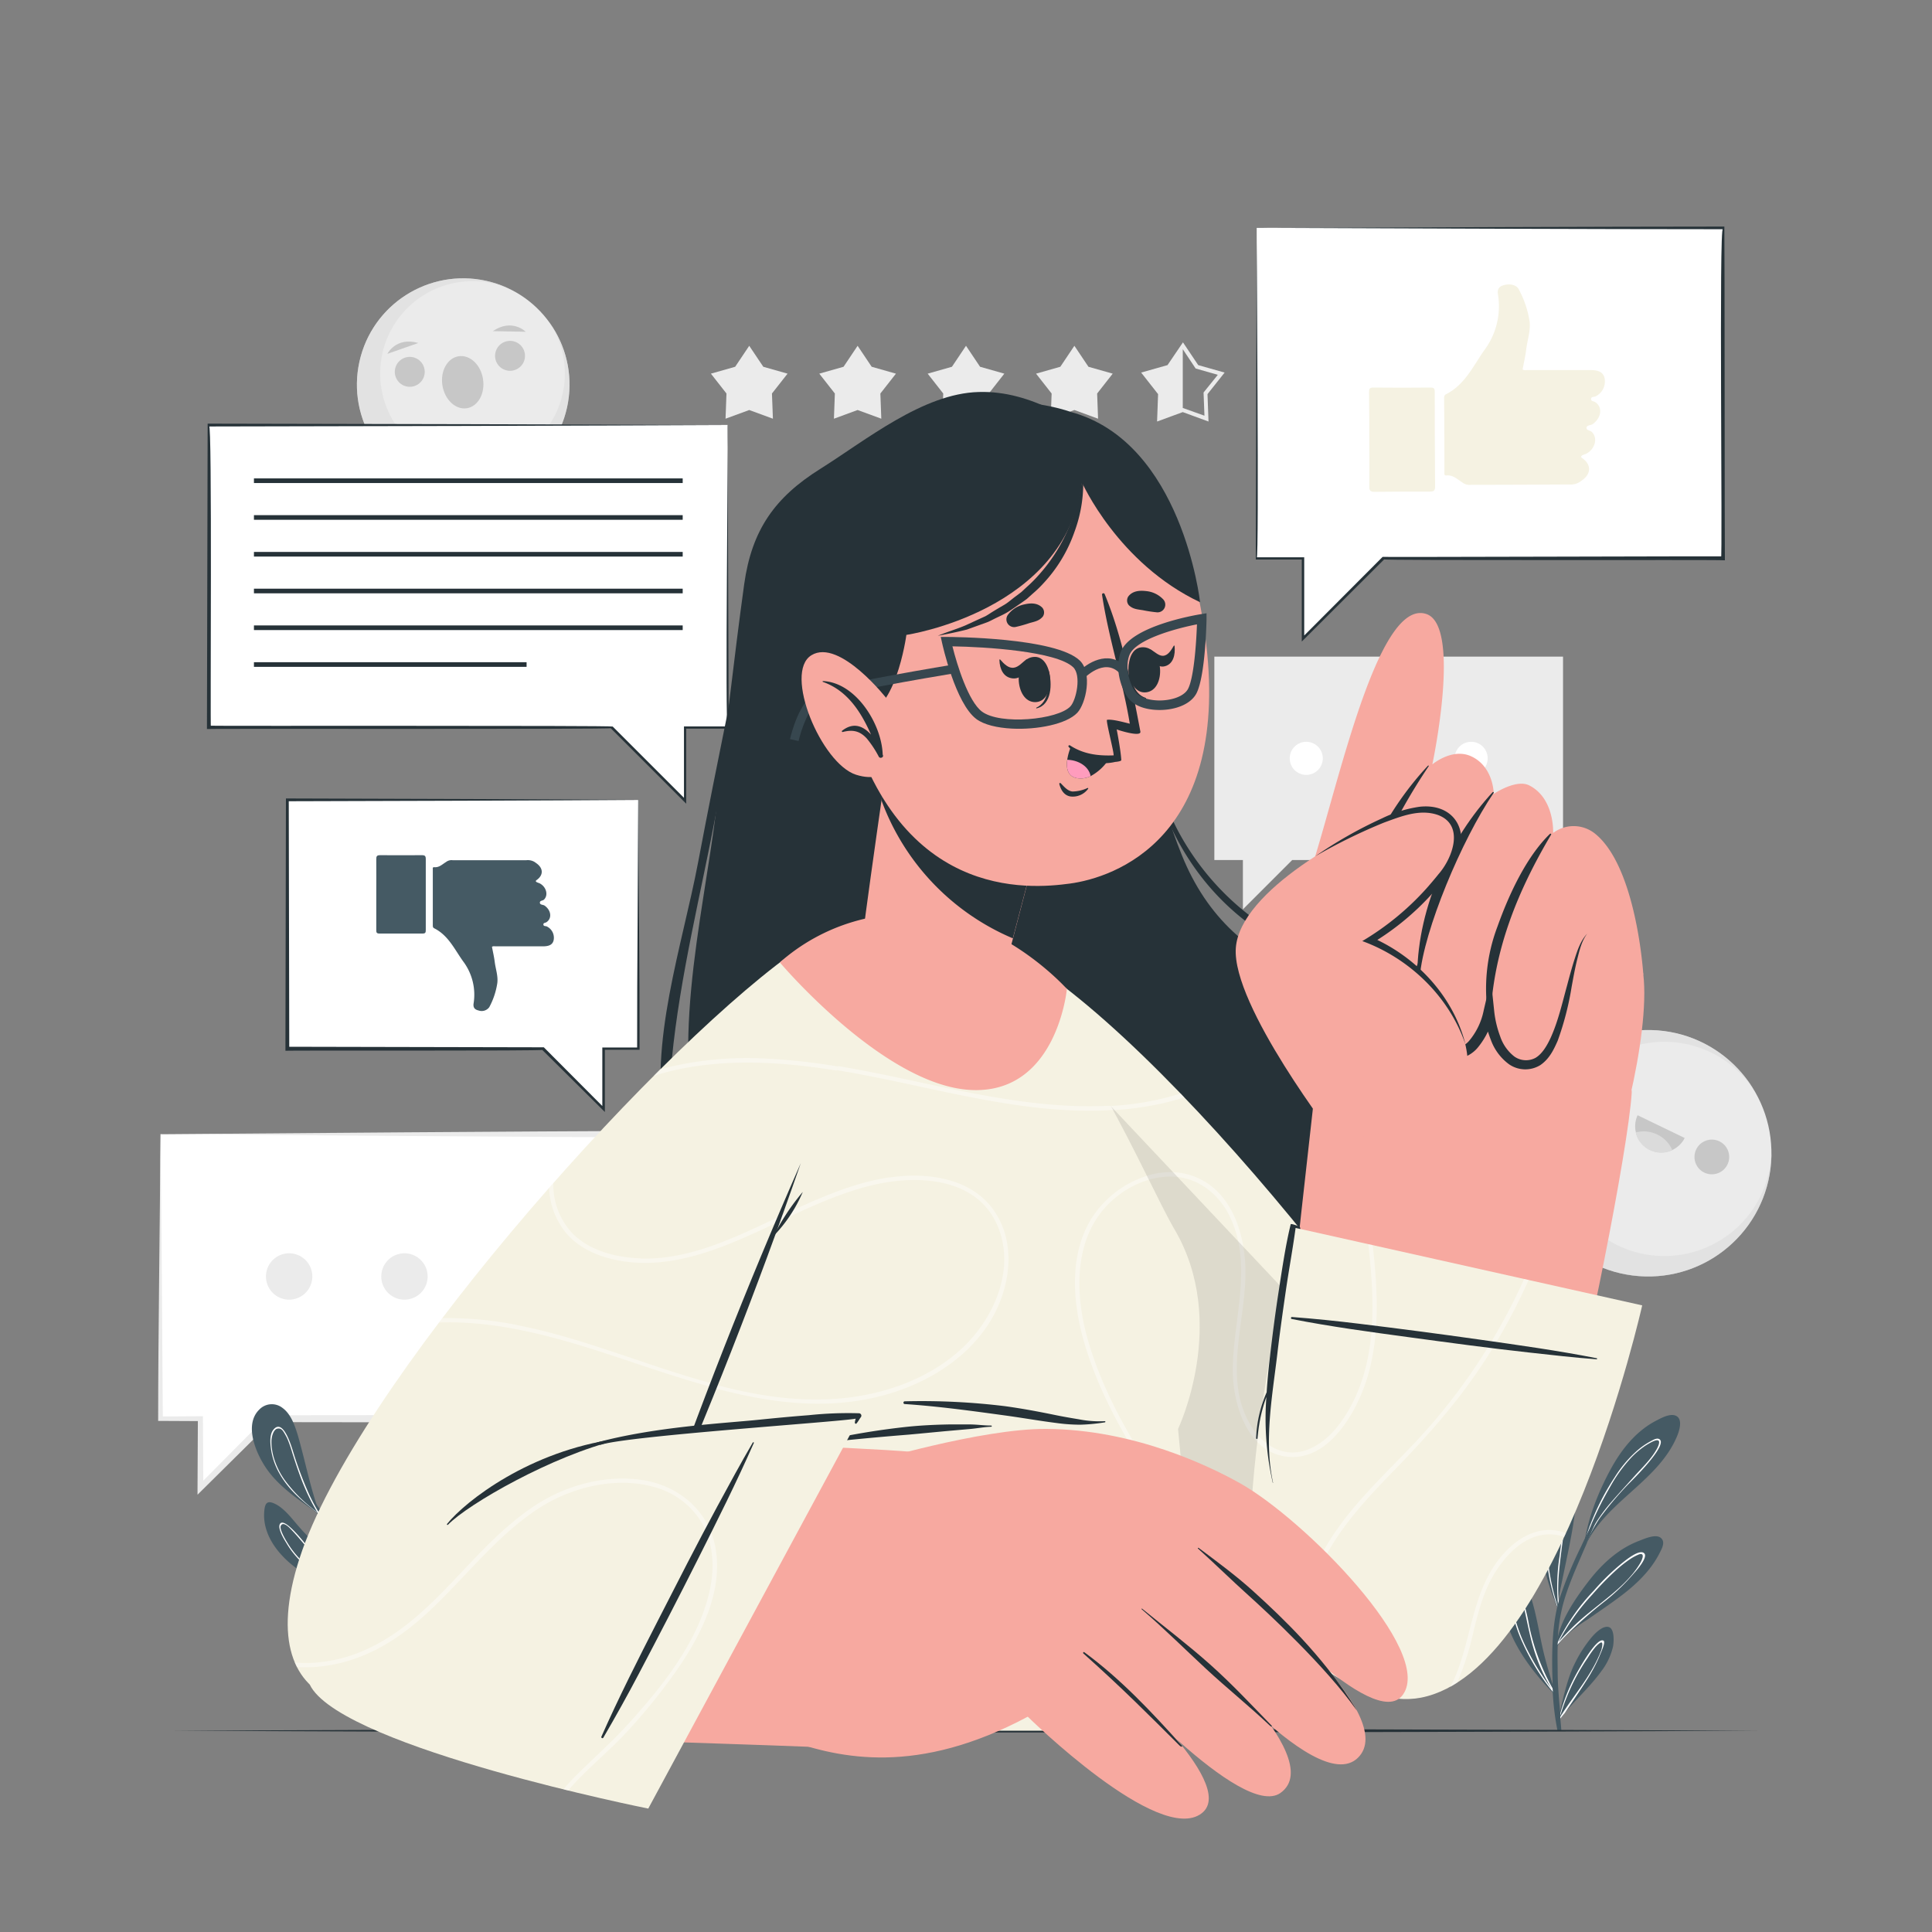 <svg xmlns="http://www.w3.org/2000/svg" viewBox="0 0 500 500"><rect x="0" y="0" width="500" height="500" fill="#808080" stroke="none"/><g id="freepik--background-complete--inject-142"><polygon points="314.27 169.93 314.27 222.57 321.66 222.57 321.66 235.34 334.43 222.57 404.51 222.57 404.51 169.93 314.27 169.93" style="fill:#ebebeb"></polygon><path d="M376.45,196.25a4.28,4.28,0,1,0,4.28-4.27A4.28,4.28,0,0,0,376.45,196.25Z" style="fill:#fff"></path><path d="M355.11,196.25a4.28,4.28,0,1,0,4.28-4.27A4.28,4.28,0,0,0,355.11,196.25Z" style="fill:#fff"></path><path d="M333.78,196.25a4.28,4.28,0,1,0,4.27-4.27A4.28,4.28,0,0,0,333.78,196.25Z" style="fill:#fff"></path><circle cx="426.57" cy="298.47" r="31.89" transform="translate(96.8 701.33) rotate(-85.68)" style="fill:#ebebeb"></circle><path d="M412.68,327.18a31.89,31.89,0,1,1,41.67-44.36,27.72,27.72,0,1,0,4.1,15.08,31.54,31.54,0,0,1-3.18,14.45A31.88,31.88,0,0,1,412.68,327.18Z" style="fill:#dbdbdb;opacity:0.5"></path><path d="M419.64,288.11a4.49,4.49,0,1,1-2.08-6A4.47,4.47,0,0,1,419.64,288.11Z" style="fill:#c7c7c7"></path><path d="M447.06,301.38a4.49,4.49,0,1,1-2.08-6A4.48,4.48,0,0,1,447.06,301.38Z" style="fill:#c7c7c7"></path><path d="M436,294.51a6.77,6.77,0,0,1-12.19-5.89Z" style="fill:#c7c7c7"></path><path d="M432.8,297.68a6.78,6.78,0,0,1-9.49-4.6,8,8,0,0,1,5.6.54A7.91,7.91,0,0,1,432.8,297.68Z" style="fill:#dbdbdb"></path><polygon points="41.54 293.53 41.54 367.17 51.88 367.17 51.88 385.04 69.74 367.17 167.77 367.17 167.77 293.53 41.54 293.53" style="fill:#fff"></polygon><path d="M41.54,293.53c.26,21.7.45,52.3.6,73.64l-.6-.59,10.34-.06h.64v.65L52.62,385l-1.27-.53,17.79-17.94.24-.25c29-.05,69.79-.15,98.39-.13l-1,1,.13-73.64.85.85c-31.46-.12-94.77-.58-126.23-.85Zm0,0c31.9-.27,95.18-.74,127.09-.86v.86l.12,73.64v1c-28.73.09-69.87-.12-99-.12l.6-.25L52.4,385.56l-1.28,1.27V385l.09-17.87.66.65-10.34-.05h-.6c0-21.68.48-52.3.6-74.24Z" style="fill:#ebebeb"></path><path d="M128.52,330.35a6,6,0,1,0,6-6A6,6,0,0,0,128.52,330.35Z" style="fill:#ebebeb"></path><path d="M98.67,330.35a6,6,0,1,0,6-6A6,6,0,0,0,98.67,330.35Z" style="fill:#ebebeb"></path><path d="M68.83,330.35a6,6,0,1,0,6-6A6,6,0,0,0,68.83,330.35Z" style="fill:#ebebeb"></path><circle cx="119.88" cy="99.54" r="27.51" transform="translate(-3.18 195.12) rotate(-77.54)" style="fill:#ebebeb"></circle><path d="M124.21,126.71a27.51,27.51,0,1,1,7.62-51.95,23.9,23.9,0,1,0,10.34,8.65,27.51,27.51,0,0,1-18,43.3Z" style="fill:#dbdbdb;opacity:0.5"></path><path d="M109.87,95.63a3.87,3.87,0,1,1-4.43-3.22A3.87,3.87,0,0,1,109.87,95.63Z" style="fill:#c7c7c7"></path><path d="M135.82,91.49a3.87,3.87,0,1,1-4.43-3.22A3.86,3.86,0,0,1,135.82,91.49Z" style="fill:#c7c7c7"></path><path d="M125,98.09c.59,3.72-1.28,7.1-4.17,7.56s-5.73-2.17-6.33-5.89,1.28-7.1,4.18-7.56S124.44,94.38,125,98.09Z" style="fill:#c7c7c7"></path><path d="M100.26,91.57s2.21-4.47,8-2.8" style="fill:#c7c7c7"></path><path d="M136.05,85.86s-3.49-3.56-8.51-.16" style="fill:#c7c7c7"></path><polygon points="193.9 89.49 197.54 94.92 203.82 96.7 199.78 101.84 200.03 108.36 193.9 106.11 187.77 108.36 188.01 101.84 183.98 96.7 190.26 94.92 193.9 89.49" style="fill:#ebebeb"></polygon><polygon points="221.95 89.49 225.59 94.92 231.87 96.7 227.84 101.84 228.08 108.36 221.95 106.11 215.82 108.36 216.06 101.84 212.03 96.7 218.31 94.92 221.95 89.49" style="fill:#ebebeb"></polygon><polygon points="250 89.49 253.64 94.92 259.92 96.7 255.89 101.84 256.13 108.36 250 106.11 243.87 108.36 244.11 101.84 240.08 96.7 246.36 94.92 250 89.49" style="fill:#ebebeb"></polygon><polygon points="278.05 89.49 281.69 94.92 287.97 96.7 283.94 101.84 284.18 108.36 278.05 106.11 271.92 108.36 272.16 101.84 268.13 96.7 274.41 94.92 278.05 89.49" style="fill:#ebebeb"></polygon><path d="M299.45,109.09l.26-7.09-4.38-5.58,6.82-1.93,4-5.89,3.95,5.89,6.83,1.93L312.5,102l.26,7.09-6.66-2.44Zm6.65-3.51,5.61,2-.23-6L315.17,97l-5.74-1.63-3.33-5-3.32,5L297,97l3.68,4.69-.22,6Z" style="fill:#ebebeb"></path><polygon points="306.1 106.11 306.1 89.49 302.46 94.92 296.18 96.7 300.22 101.84 299.97 108.36 306.1 106.11" style="fill:#ebebeb"></polygon></g><g id="freepik--Plants--inject-142"><path d="M92.9,408.56c-5.71.21-12.08.53-16.81-3.17C71.72,402,67.83,396.87,68.4,391c.17-1.67.55-2.7,2.34-2,2.73,1.09,4.83,4.1,6.71,6.2a58.15,58.15,0,0,0,7.93,7.52c2,1.56,4.22,2.91,6.29,4.41l.78.58c.09.07.2.14.29.22h.17a.25.25,0,0,1,.23.12.18.18,0,0,1,0,.1A.29.29,0,0,1,92.9,408.56Z" style="fill:#455a64"></path><path d="M93.18,408.19c-5-.09-10.44.14-14.45-3.27a23.27,23.27,0,0,1-4.66-5.66c-.59-.95-2.33-3.77-1.6-4.89,1.3-2,7.28,6.24,8.11,7a24.54,24.54,0,0,0,11.09,5.75l.78.58a27.41,27.41,0,0,1-8.33-3.2c-3.56-2.12-5.55-5.27-8.33-8.2-.61-.64-2.42-2.77-3.11-1.44-.45.87,1.23,3.63,1.59,4.22a23.13,23.13,0,0,0,4.41,5.39c4,3.49,9.4,3.37,14.46,3.58A.18.18,0,0,1,93.18,408.19Z" style="fill:#fff"></path><path d="M96.05,412.05c0,.22-.09.44-.13.66,0,0,0,0,0,0a.18.18,0,0,1-.1.12.24.24,0,0,1-.3-.12.18.18,0,0,1,0-.13l0-.09.06-.2v0a.14.14,0,0,0,0-.06c-1-3.78-1.4-7.71-2.47-11.49-1-3.61-2.28-7.15-3-10.84-.47-2.32-2.08-14,3-12.52,2.28.65,3.84,3.94,4.7,5.91a23.89,23.89,0,0,1,1.89,8.37C100.1,398.77,97.49,405.24,96.05,412.05Z" style="fill:#455a64"></path><path d="M97.7,397.54a28.1,28.1,0,0,0-.83-7.91c-.23-.89-1.34-5.18-2.79-5.07-.94.06-1.1,1.91-1.18,2.52-.33,2.59.51,5.24,1,7.77a107.3,107.3,0,0,1,1.88,15.56c0,.33-.09.67-.13,1s-.07.55-.11.83c0,.09,0,.18,0,.28l0,.22a.25.25,0,0,0,.3.12l.09-.64c0,.18,0,.34,0,.52,0,0,0,0,0,0,0-.18.07-.36.1-.54l0-.12c0-.29,0-.58,0-.87A116.48,116.48,0,0,0,97.7,397.54ZM96,409.3c-.14-3.05-.44-6.1-.87-9.12-.35-2.45-.81-4.87-1.32-7.27a24.17,24.17,0,0,1-.66-4.13c0-1.06.11-5,2.14-2.56,1.46,1.77,1.81,5.53,2,7.7a40.74,40.74,0,0,1-.14,7.24C96.82,403.89,96.37,406.6,96,409.3Z" style="fill:#fff"></path><path d="M99.13,427.72h0l-.21,0c-5.23-.26-12.19.23-16.53-3.23C79.18,422,76,416.92,77,412.64c1.16-4.82,7.67,1,9.4,2.37a158.92,158.92,0,0,1,12.79,12.45l.07.09v0C99.36,427.65,99.25,427.7,99.13,427.72Z" style="fill:#455a64"></path><path d="M99.31,427.57l-.9-.57c-3.44-2.16-6.79-4.47-10-6.94-.82-.62-6.69-5.85-7.58-4-.53,1.13,1.41,3.43,2,4.21a16.15,16.15,0,0,0,4,3.55c3.48,2.16,7.71,2.63,11.65,3.68.18,0,.37.09.56.14l.09.06h0C99.25,427.7,99.35,427.65,99.31,427.57ZM89,424.6a16.24,16.24,0,0,1-4.51-3.05c-.88-.83-4-4-3.14-5.24.43-.68.79-.32,1.62.09a8.6,8.6,0,0,1,1.11.63c.88.58,1.68,1.25,2.5,1.9q2.14,1.72,4.37,3.34c2.43,1.77,4.93,3.43,7.48,5C95.27,426.32,92,425.94,89,424.6Z" style="fill:#fff"></path><path d="M108.67,417a30.88,30.88,0,0,1-9,15.64.16.16,0,0,1-.1,0,.24.24,0,0,1-.27-.09.22.22,0,0,1,0-.3l.26-.27c.87-7.1,1.82-14.16,2.55-21.28.18-1.68,1.49-12.36,4.77-10.62,2,1.07,2.16,5.45,2.33,7.42A30.63,30.63,0,0,1,108.67,417Z" style="fill:#455a64"></path><path d="M106.77,407.45c-.17-.6-.48-1.21-1.15-.79-1.27.79-1.78,5.81-2,7.2-.88,5.73-2.23,11.24-3.61,16.85-.12.47-.23.94-.35,1.42l-.32.43a.23.23,0,0,0,.27.09.57.57,0,0,0,0-.14c.15-.18.3-.38.43-.57h0a36.61,36.61,0,0,0,5.17-10.08,34.34,34.34,0,0,0,1.52-7C107,412.63,107.44,409.6,106.77,407.45Zm-6.7,24.1c-.06.09-.13.18-.19.28.06-.19.12-.38.17-.57a102.49,102.49,0,0,0,3.2-13c.38-2.24.62-4.5,1.08-6.72.19-.94.66-3.62,1.43-4.05s.77.61.85,1.21c0,.43,0,1.22.06,1.63A36.07,36.07,0,0,1,100.07,431.55Z" style="fill:#fff"></path><path d="M100.58,447.91h-1l-.06-2.75c-.13-3.71-.28-7.42-.5-11.13-.12-2.12-.27-4.22-.49-6.3a1.49,1.49,0,0,1,0-.21,4.35,4.35,0,0,1-.06-.52c0-.17,0-.36-.07-.54a44.91,44.91,0,0,0-3.59-13.64c-.66-1.44-1.39-2.85-2.15-4.25l-.22-.4a.61.61,0,0,0-.07-.1c-.07-.15-.15-.28-.23-.42l-.17-.31c-2.42-4.25-5.18-8.32-7.8-12.41-.76-1.17-1.51-2.34-2.24-3.52a1.28,1.28,0,0,1-.14-.21c-.06-.08-.11-.17-.17-.26-3.29-5.2-6.53-10.44-10-15.54-.13-.19.18-.35.3-.17,2.31,3.38,4.71,6.71,7.08,10.06.32.44.63.9,1,1.34l1.86,2.65c1.24,1.77,2.47,3.54,3.66,5.33a150.69,150.69,0,0,1,9.62,15.56c.2.41.4.82.59,1.23s.25.52.35.77.28.6.41.9A48.11,48.11,0,0,1,100,429.52c0,.39,0,.79.07,1.19,0,.17,0,.36,0,.55s0,.19,0,.29,0,.25,0,.38h0c0,.09,0,.18,0,.28,0,.34,0,.67,0,1,.15,3.71.25,7.42.33,11.12C100.5,445.54,100.54,446.72,100.58,447.91Z" style="fill:#455a64"></path><path d="M69.41,380.7c-2.86-3.84-6.53-11.78-2.31-15.9a4.48,4.48,0,0,1,6-.44c2.23,1.61,3.23,4.65,4,7.17,1.93,6.73,3.21,13.58,5.62,20.17a7.56,7.56,0,0,1,.26.71c0,.14-.17.2-.22.06s-.15-.43-.23-.64C77.89,388.53,72.8,385.26,69.41,380.7Z" style="fill:#455a64"></path><path d="M82.68,391.72s0-.08-.07-.12a45.71,45.71,0,0,1-2.67-5,93.9,93.9,0,0,1-4.11-11c-.46-1.44-2.52-8.51-5-5.69-1.06,1.19-.91,3.28-.74,4.74a17.72,17.72,0,0,0,2.19,6.62c2.27,4.08,5.79,7.17,9.49,9.92l.51.38.1.17.07.12a.12.12,0,0,0,.07.05.16.16,0,0,0,.22-.09A.11.11,0,0,0,82.68,391.72Zm-1.12-.78a37.79,37.79,0,0,1-8-8.08,19.65,19.65,0,0,1-2.62-5.34,15.26,15.26,0,0,1-.57-2.6,11.9,11.9,0,0,1-.12-2c.05-1.45.65-3,1.51-3.19,1.06-.19,1.42.43,2.11,1.65a10.71,10.71,0,0,1,.63,1.27A34.24,34.24,0,0,1,75.65,376c.59,1.87,1.2,3.73,1.87,5.57.45,1.25.94,2.49,1.47,3.7a49.27,49.27,0,0,0,3.13,6.09Z" style="fill:#fff"></path><path d="M407.58,391.45c-.47,3.81-1.2,7.58-2,11.34-.43,2.14-.89,4.26-1.32,6.4-.48,2.36-1.18,4.75-.54,7.13h0a1.31,1.31,0,0,1,0,.33l0,0a.28.28,0,0,1-.49-.09.83.83,0,0,1,0-.15l0-.05a9.29,9.29,0,0,1-.82-2,48.42,48.42,0,0,1-1.9-5.51,47.29,47.29,0,0,1-1.85-11.76,39.74,39.74,0,0,1,1.11-10.59c.68-2.76,1.64-6.89,3.71-9,1.87-1.92,3.42,1.15,4,2.7C408.62,383.78,408,387.84,407.58,391.45Z" style="fill:#455a64"></path><path d="M404.17,383.36c-1.39,0-2.4,4.49-2.89,6.43a38.78,38.78,0,0,0-1.19,9.35A50,50,0,0,0,403,415.75c.07.21.14.43.22.65,0,0,0,0,0,.05s0,.1,0,.15a.28.28,0,0,0,.49.09c-.08-.47-.15-.93-.21-1.4s-.1-.84-.12-1.26c-.38-4.56.27-9.22.85-13.75C405,395,406,383.37,404.17,383.36Zm-1,31.57c.07.62.17,1.23.28,1.83-.14-.44-.28-.89-.41-1.33a55.35,55.35,0,0,1-2.62-14.65,39.25,39.25,0,0,1,.61-8.38,35.9,35.9,0,0,1,1.08-4.38c.19-.6,1.2-4.36,2.06-4.17.6.13.75,3.51.75,3.58,0,.68,0,1.36,0,2,0,1.4-.11,2.8-.23,4.19-.26,3-.7,6-1.06,9A52.18,52.18,0,0,0,403.17,414.93Z" style="fill:#fff"></path><path d="M429.47,402c-2.55,5-6.85,8.79-11.29,12-2.38,1.75-4.84,3.39-7.25,5.08a39.08,39.08,0,0,0-6.27,4.82l-.24.26a10.59,10.59,0,0,0-1.3,1.79.14.14,0,0,1-.12.08c0,.08-.05.15-.08.22s-.11,0-.1,0l0-.25v0a.15.15,0,0,1,0-.19l0-.08,0-.24c.73-5.82,4.8-11.7,8.24-16.18s7.69-8.44,13-10.49c1.34-.51,4.37-1.93,5.73-.84S430,400.92,429.47,402Z" style="fill:#455a64"></path><path d="M425.53,402c-1.21-1.21-4.78,1.78-5.68,2.48a59.61,59.61,0,0,0-7.38,7.18A53.16,53.16,0,0,0,403,425.3h0c-.05.06-.08.11-.13.16l0,.25a.35.35,0,0,0-.05.08.18.18,0,0,0,0,.2l.18-.21c.44-.55.91-1.08,1.39-1.6l.24-.26a116.72,116.72,0,0,1,11-9.75,54.51,54.51,0,0,0,7.35-7.14C423.61,406.36,426.55,403,425.53,402Zm-1.12,2.66c-3,5-8.22,8.65-12.65,12.29a60.4,60.4,0,0,0-8.4,8,56.7,56.7,0,0,1,8.72-12.27,75.85,75.85,0,0,1,6-6.17,31.79,31.79,0,0,1,3.64-2.91,12.41,12.41,0,0,1,2.46-1.33C425.87,401.74,424.93,403.81,424.41,404.66Z" style="fill:#fff"></path><path d="M402.31,437.84a.31.31,0,0,1-.26.14.71.71,0,0,0,.07.09.09.09,0,0,1,0,.13.08.08,0,0,1-.12,0c-4.72-4.8-9.26-10.63-11.61-17a26.37,26.37,0,0,1-1.69-8.37c-.05-2-.15-5.9,1.52-7.33,3.37-2.87,6.44,9.3,6.9,11.13.84,3.35,1.39,6.75,2.16,10.11.84,3.68,1.95,7.29,3.06,10.89A.27.27,0,0,1,402.31,437.84Z" style="fill:#455a64"></path><path d="M402.31,437.83c-.18-.31-.36-.62-.53-.93a56.71,56.71,0,0,1-6.07-16.35,52,52,0,0,0-2.24-8.51c-.28-.67-1.12-3.27-2.23-2-.58.69-.1,5.6.13,6.87a36,36,0,0,0,2.73,8.35,59,59,0,0,0,7.73,12.56l.27.34a.09.09,0,0,0,0-.13.2.2,0,0,1-.06-.09A.28.28,0,0,0,402.31,437.83Zm-6.84-10.45a41.73,41.73,0,0,1-3.24-8.11,30.34,30.34,0,0,1-.71-3.41,17.94,17.94,0,0,1-.23-2.72c0-2.22.19-2.8.57-2.88.23,0,.54.2,1.2,1.52a14.69,14.69,0,0,1,.95,2.7c.34,1.32.64,2.63.93,4,.57,2.65,1.11,5.32,1.88,7.91A43.68,43.68,0,0,0,401.51,437,66.54,66.54,0,0,1,395.47,427.38Z" style="fill:#fff"></path><path d="M417.44,426.17a16.68,16.68,0,0,1-3.09,6.43c-2.8,3.87-6.38,7.08-9.44,10.74-.46.54-.9,1.1-1.33,1.67-.05.06-.4.87-.4.8l.16-.84h0c.49-2.56,2.1-10.3,4.11-14.25a33.9,33.9,0,0,1,4.47-7c.86-1,2.9-3.1,4.43-2.64S417.68,424.94,417.44,426.17Z" style="fill:#455a64"></path><path d="M415,424.61c-1.64-1-5.86,6.52-6.43,7.5a48,48,0,0,0-4.82,11.5c-.13.45-.25.9-.36,1.36s-.16.82-.16.84.35-.73.4-.8l.22-.3c.36-.47.73-.93,1.11-1.37,1.83-2.74,3.72-5.46,5.5-8.25a43.61,43.61,0,0,0,3.4-6.27C414,428.32,415.67,425.05,415,424.61Zm-.47,2.12c-2.33,6.56-7.09,11.73-10.72,17.56l-.17.28c.05-.17.09-.34.15-.51a54.79,54.79,0,0,1,3.85-9.58,50.1,50.1,0,0,1,3.24-5.4,26.65,26.65,0,0,1,2-2.81c.34-.37,1.3-1.35,1.63-1.19S414.63,426.3,414.48,426.73Z" style="fill:#fff"></path><path d="M433.89,372c-4.87,11.19-17.64,16.4-23.18,27.17l0,.06c-.17.33-.33.66-.48,1a.22.22,0,0,1-.37.06.18.18,0,0,1,0-.19,2.56,2.56,0,0,1,.11-.24c.87-6.72,3.63-13.64,6.84-19.57,2.8-5.16,6.63-10,11.93-12.69,1.31-.68,3.86-2.09,5.32-1S434.49,370.64,433.89,372Z" style="fill:#455a64"></path><path d="M429.5,372.5c-.61-.46-1.55.09-2.08.37a19,19,0,0,0-3.7,2.52,31.21,31.21,0,0,0-5.89,7,63.52,63.52,0,0,0-6.94,14.07c-.37,1.12-.7,2.25-1,3.4,0,.15-.06.29-.1.43a.23.23,0,0,0,.37-.05c.14-.34.3-.65.46-1l0-.09a37.15,37.15,0,0,1,3.47-6.37,87.08,87.08,0,0,1,7.28-8.64C422.46,383.07,431.65,374.06,429.5,372.5Zm-.77,2.58c-1.48,2.63-3.78,4.77-5.78,7s-4.06,4.49-6.05,6.77a42.12,42.12,0,0,0-4.25,5.82,32.86,32.86,0,0,0-2.67,5.38,48.55,48.55,0,0,1,1.9-5.6l0-.06a83.37,83.37,0,0,1,4.72-9.4l.06-.12a38.68,38.68,0,0,1,5.38-7.51,21.73,21.73,0,0,1,3.84-3.26c1.6-1,3-1.71,3.4-1.2C429.58,373.27,429.17,374.31,428.73,375.08Z" style="fill:#fff"></path><path d="M416.89,385.12c-1.46,3.15-2.86,6.35-4.24,9.56-.66,1.5-1.31,3-1.94,4.5l0,.09-.7,1.63c-2.1,4.91-4.42,9.93-5.71,15.13a45.81,45.81,0,0,0-1.17,8.4c0,.29,0,.58,0,.87h0c0,.16,0,.32,0,.48a2.44,2.44,0,0,0,0,.27c-.09,2.45,0,4.91,0,7.3.06,3.34.35,6.65.67,10a1.46,1.46,0,0,0,0,.29c0,.15,0,.3,0,.45a1.79,1.79,0,0,1,0,.23c0,.14,0,.28,0,.42.11,1.07.2,2.13.29,3.2h-1a67.13,67.13,0,0,1-1.23-9.85,1.34,1.34,0,0,1,0-.2c0-.32,0-.65-.05-1s0-.79,0-1.19c0-1-.06-1.9-.08-2.84-.1-5.46,0-11.14,1.17-16.49,0-.15.07-.29.1-.44a1.05,1.05,0,0,1,.05-.19c0-.11,0-.21.07-.32l.13-.5c.08-.3.17-.6.26-.9l.08-.26a107.47,107.47,0,0,1,5.62-13.58c.37-.8.74-1.6,1.12-2.4.22-.44.43-.88.64-1.32.33-.67.67-1.34,1-2l0-.06c1.56-3.14,3.18-6.25,4.72-9.4C416.71,384.86,417,385,416.89,385.12Z" style="fill:#455a64"></path></g><g id="freepik--Table--inject-142"><path d="M44.45,447.91c131.69-.61,279.41-.62,411.1,0-131.69.62-279.41.61-411.1,0Z" style="fill:#263238"></path></g><g id="freepik--speech-bubble-2--inject-142"><polygon points="325.23 58.96 325.23 144.47 337.23 144.47 337.23 165.22 357.97 144.47 445.9 144.47 445.9 58.96 325.23 58.96" style="fill:#fff"></polygon><path d="M325.23,59c-.11-.05.68,86.68,0,85.23h12.3v.29l0,20.75L337,165l20.82-20.88c.12.09,87.94-.2,88.08-.13l-.5.49c.44.39-.58-87.27.5-85.16-30.08,0-90.6-.23-120.67-.35Zm0,0c30.07-.12,90.6-.35,120.67-.36h.36V59c.08.81.07,85.23.14,86h-.5c.05-.17-88.84.11-87.67-.24l-20.77,20.72-.56.55v-.78l0-20.75.3.3-12,0H325v-.28L325.23,59Z" style="fill:#263238"></path><g id="freepik--xsrjP0--inject-142"><path d="M378.39,124.81c-1.26-.79-2.37-1.94-4.06-1.77-.65.07-.51-.47-.52-.83q0-9.55-.07-19.1c0-.46,0-.85.53-1.1,4.85-2.47,7-7.3,9.91-11.44a19,19,0,0,0,3.48-14.46c-.21-1.43.46-2.08,1.75-2.37,1.56-.36,3.1.06,3.64,1.13a25.81,25.81,0,0,1,2.81,8.33c.28,2.42-.57,4.77-.87,7.16-.21,1.75-.62,3.48-.94,5.25.43.31.92.15,1.38.16l16.14,0c2.27,0,3.38.64,3.7,2.14a4.31,4.31,0,0,1-2.33,4.67c-.4.21-1.13,0-1.17.66s.7.57,1.07.83c2,1.33,1.6,4.08-.65,5.69-.54.38-1.59.2-1.61,1,0,.63,1,.62,1.42,1.07,1.57,1.55.8,4.45-1.54,5.63a7.2,7.2,0,0,0-.95.37c-.26.18-.53.38,0,.75,2.34,1.65,2.3,4,0,5.67l-.7.5a4.49,4.49,0,0,1-2.83.63q-12.66.08-25.31.09A3,3,0,0,1,378.39,124.81Z" style="fill:#F5F2E2;fill-rule:evenodd"></path><path d="M354.37,113.66c0-4,0-8.09-.06-12.14,0-.82.08-1.23,1.08-1.22q7.41.08,14.81,0c1,0,1.12.32,1.11,1.18q0,12.21.09,24.42c0,1-.27,1.33-1.31,1.32-4.79,0-9.58,0-14.36.06-1.19,0-1.36-.4-1.35-1.44C354.43,121.75,354.38,117.71,354.37,113.66Z" style="fill:#F5F2E2;fill-rule:evenodd"></path></g></g><g id="freepik--speech-bubbles-1--inject-142"><polygon points="165.24 207.04 165.24 271.44 156.2 271.44 156.2 287.06 140.58 271.44 74.37 271.44 74.37 207.04 165.24 207.04" style="fill:#fff"></polygon><path d="M165.24,207c0,19.18.32,45.77.28,64.68h-.28l-9,0,.3-.3,0,15.62v.78l-.56-.55L140.32,271.7c1.37.33-66.25.11-65.95.24h-.5v-.5L74,207v-.36h.36c22.66.06,68.23.2,90.87.36Zm0,0c-22.64.17-68.23.31-90.87.36l.36-.36.13,64.4-.49-.5,66.36.14.11.1,15.59,15.65-.55.23,0-15.62v-.3h.29l9,0-.28.28q0-16,.12-32.13l.16-32.27Z" style="fill:#263238"></path><g id="freepik--xsrjp0--inject-142"><path d="M115.45,223.08c-1,.6-1.78,1.47-3.06,1.35-.49-.05-.38.35-.38.62q0,7.2,0,14.39c0,.35,0,.63.4.82,3.66,1.85,5.25,5.49,7.49,8.59a14.33,14.33,0,0,1,2.66,10.88c-.15,1.08.35,1.57,1.32,1.79a2.43,2.43,0,0,0,2.74-.86,19.12,19.12,0,0,0,2.09-6.29c.21-1.82-.44-3.59-.67-5.39-.16-1.32-.47-2.62-.72-3.95.32-.23.7-.11,1-.12H140.5c1.71,0,2.55-.49,2.79-1.63a3.25,3.25,0,0,0-1.77-3.51c-.3-.15-.85,0-.89-.49s.53-.43.81-.63c1.47-1,1.2-3.08-.5-4.28-.41-.28-1.2-.15-1.22-.75s.73-.47,1.07-.81c1.18-1.17.59-3.35-1.18-4.23a6.56,6.56,0,0,1-.71-.28c-.2-.13-.4-.29,0-.56,1.76-1.26,1.72-3,0-4.27l-.53-.38a3.41,3.41,0,0,0-2.13-.47H117.12A2.28,2.28,0,0,0,115.45,223.08Z" style="fill:#455a64;fill-rule:evenodd"></path><path d="M97.38,231.54c0,3.05,0,6.1,0,9.14,0,.62.06.92.82.92,3.72,0,7.43,0,11.15,0,.73,0,.84-.24.84-.89q0-9.19,0-18.39c0-.78-.21-1-1-1-3.61,0-7.21.05-10.81,0-.9,0-1,.3-1,1.09C97.41,225.44,97.38,228.49,97.38,231.54Z" style="fill:#455a64;fill-rule:evenodd"></path></g><polygon points="188.3 109.97 188.3 188.26 177.31 188.26 177.31 207.25 158.32 188.26 54.1 188.26 54.1 109.97 188.3 109.97" style="fill:#fff"></polygon><path d="M188.3,110l.28,78.29v.28h-.28l-11,0,.29-.3,0,19V208l-.55-.55-19-19c1.4.34-104.28.09-104,.22h-.48v-.48L53.74,110v-.36h.36c33.46.06,100.75.19,134.2.36Zm0,0c-33.44.18-100.77.31-134.2.37.85-2.27.27,78.41.48,77.92l-.48-.48c.26.11,104.32-.09,104.47.22l19,19-.56.23,0-19V188h.3l11,0c-.7,1.69.19-78.34,0-78Z" style="fill:#263238"></path><rect x="65.72" y="123.81" width="110.96" height="1.2" style="fill:#263238"></rect><rect x="65.72" y="133.32" width="110.96" height="1.2" style="fill:#263238"></rect><rect x="65.72" y="142.84" width="110.96" height="1.2" style="fill:#263238"></rect><rect x="65.72" y="152.35" width="110.96" height="1.2" style="fill:#263238"></rect><rect x="65.72" y="161.86" width="110.96" height="1.2" style="fill:#263238"></rect><rect x="65.72" y="171.38" width="70.56" height="1.2" style="fill:#263238"></rect></g><g id="freepik--Character--inject-142"><path d="M185.35,209.7c-3.59,29.08-12.79,63.38-2.58,92,8,22.41,27.31,38.57,47.69,49.57,44.84,24.17,109.67,31.9,145.79-11.67,14.42-17.41,19.63-55.6-.82-71.31-10.52-8-23.55-10.74-35.78-15.1-16.16-5.7-27.34-15.89-33.78-31.85-12.59-31.08-7.9-52.76-8.23-85.35-.08-6.05-1-12.08-6.57-17.61-4.6-5.56-11.14-9.64-18.37-12.15-6.08-3-12.56-5-19.42-4.78-14.45.38-29.24,12.53-41,19.9s-17.71,15.79-19.68,29.8C189.92,170.61,187.78,190.17,185.35,209.7Z" style="fill:#263238"></path><path d="M180.67,223.17c5-26.44,10.53-52.75,15.88-79.12,0-.15.28-.13.25,0-3.77,21.82-7.24,43.67-11.3,65.45-4,21.35-9.53,43-11.63,64.64-4.7,48.53,43.74,72.2,85.25,73,1.89,0,1.62,3-.29,2.94-36.43-1.88-78.84-17.67-86.74-58C167.77,270.05,176.58,244.79,180.67,223.17Z" style="fill:#263238"></path><path d="M295.49,133.23a.4.4,0,0,1,.8.08c-.86,26.82-4.38,58,9,82.48a68.13,68.13,0,0,0,29,28c9.71,4.87,20.33,6.05,30.66,8.93,40.41,11.25,36.49,66.69,5,86-.66.41-1.38-.71-.73-1.15,22.29-15.09,31.57-45,16.2-68.61-12.34-19-39.16-15.35-57.14-26.47C291,219.41,291.65,172,295.49,133.23Z" style="fill:#263238"></path><path d="M382.35,392.59c-6.6,30-46.43,35.17-52.27,28.46C306.45,393.92,282.2,342,256,284.05c-20.5-45.28-6.25-46.19,12.54-33.63C312.19,279.62,385.9,376.44,382.35,392.59Z" style="fill:#F5F2E2"></path><path d="M258.69,245q-2.22,1.4-4.51,2.67a61.85,61.85,0,0,1-8.27,3.86c0-.43,0-.83.05-1.22a68.94,68.94,0,0,0,11.38-5.81C257.78,244.65,258.23,244.82,258.69,245Zm46.85,38a73.45,73.45,0,0,1-18.83,3.26,138.78,138.78,0,0,1-30.88-2.5l.13.28c.14.32.29.63.43.95,14,2.48,28.11,3.74,42.3,1a61.54,61.54,0,0,0,7.78-2Zm48.36,73.37a58,58,0,0,0,2.22-12.78l-1-1.41a52.09,52.09,0,0,1-4.29,19.29c-2.56,5.58-6.74,11.75-12.82,13.83s-11.35-1.44-14.36-6.49c-7.3-12.19-1.08-27.08-1.32-40.21-.17-9.49-3.69-20.6-13.43-24.19-9-3.32-19.28,1.58-24.9,8.76-4.27,5.46-5.84,12.18-5.8,19,.43.9.86,1.79,1.28,2.68-.56-9.37,1.69-18.75,9.37-25,4.21-3.43,9.68-5.67,15.18-5.31,6.19.4,11.2,4.4,14,9.81,6.46,12.64,1.09,26.87,1,40.17,0,8.65,3.58,20.92,13.66,22.41C343.83,378.58,351.24,365.29,353.9,356.38ZM371.8,367c-2.09,2.49-4.27,4.93-6.52,7.29-9,9.41-19,18.5-24.49,30.52a42.08,42.08,0,0,0-4,18.7l1.24.1a33.59,33.59,0,0,1,.93-10.09c3.31-13.56,13-23.85,22.46-33.57,3.8-3.91,7.49-7.88,11-12C372.19,367.65,372,367.33,371.8,367Z" style="fill:#fff;opacity:0.4"></path><path d="M382.35,392.59c-6.6,30-46.43,35.17-52.27,28.46C306.45,393.92,282.2,342,256,284.05c-9.93-21.94-12.07-35.53-7.72-39.37L382,386.56A13.81,13.81,0,0,1,382.35,392.59Z" style="opacity:0.1"></path><path d="M339,414.11c-12.19-15.83-8-48.66.79-127.35,1.22-10.89,83.2-15.68,82.5-4-.88,14.73-12.69,73.34-16.09,82C389.56,407.39,347.26,424.84,339,414.11Z" style="fill:#f7a9a0"></path><path d="M425.29,252.2c1.87,15.84-7,49.71-12.25,57.07s-63.37-5.77-67.3-14.19-6.09-62.21,2.53-76S423.35,235.8,425.29,252.2Z" style="fill:#f7a9a0"></path><path d="M339.29,243c7.78,3.29,10.07-3.27,10.07-3.27s-3.59,16,4.42,20.79c7.73,4.61,13.21-7.59,13.61-8.46-.18.85-3.09,15.63,5.45,19.63,8.88,4.15,12.28-9,12.49-9.9.08.85,1.32,12.13,8.5,13.69,12.34,2.68,10-26.25,16.92-33.76,0,0,14.07,10.31,14.54,10.52,0,0-1.69-27.56-12.34-36.36a8.82,8.82,0,0,0-11-.31s.44-8.95-6.19-12.31c-3.41-1.72-9.18,2.2-9.18,2.2s0-7.17-6-9.8c-4.85-2.1-9.89,2.16-9.89,2.16s7.62-35.82-1.54-38.91c-15.78-5.32-27.78,72.22-34.36,75.48C331.46,236,335.9,241.52,339.29,243Z" style="fill:#f7a9a0"></path><path d="M369.72,198.33a.12.12,0,1,0-.18-.15c-10.48,11.19-18.57,26.71-20.5,42-.06.5,1,2.61,1.09,2.05C352.79,228.31,360.62,211.82,369.72,198.33Z" style="fill:#263238"></path><path d="M386.57,205.18c.1-.14-.14-.31-.27-.17-10.74,11.6-19.37,29.32-19.52,47.23,0,.62.61,1.17.67.47C368.45,240.81,378.32,217.28,386.57,205.18Z" style="fill:#263238"></path><path d="M385.75,263c.81-17.17,7-32.35,15.68-47,.11-.19-.17-.33-.3-.2-6.19,6-10.72,15.95-13.59,24A45.4,45.4,0,0,0,385.15,263C385.21,263.28,385.74,263.37,385.75,263Z" style="fill:#263238"></path><path d="M349.11,239.83c-.08.6,1.53-.37,1.47.24-.56,6.58-1,18.4,4.26,20.07,4.21,1.33,8.91-3.4,10-5.93l2.75-6.35-.38,6.92a28.37,28.37,0,0,0,.92,9.14c.81,2.89,2.39,5.55,4.86,6.71a5.8,5.8,0,0,0,7.19-1.23,17.55,17.55,0,0,0,3.8-7.91l1.86-8,.85,8.12a26.69,26.69,0,0,0,1.56,6.62,11,11,0,0,0,3.64,5.18,5.21,5.21,0,0,0,5.48.37c1.71-1,2.94-3.07,3.91-5.14,1.94-4.24,3-8.95,4.27-13.57.62-2.32,1.24-4.65,2-7s1.55-4.67,3.22-6.45c-1.46,1.93-2,4.34-2.58,6.63s-1,4.68-1.43,7a76.42,76.42,0,0,1-3.63,14.09c-1,2.26-2.11,4.67-4.5,6.31a7.41,7.41,0,0,1-8.11-.23,13.52,13.52,0,0,1-4.69-6.31,29.27,29.27,0,0,1-1.84-7.34l2.71.13a20,20,0,0,1-4.4,9.39,8.35,8.35,0,0,1-5,2.72,9.54,9.54,0,0,1-5.53-1c-3.46-1.73-5.3-5.25-6.16-8.49a30.82,30.82,0,0,1-.85-10.07l2.38.58c-1.5,3.16-6.19,9-13,7.78C345.56,260,348.37,242.91,349.11,239.83Z" style="fill:#263238"></path><path d="M345.74,295.08s-27-34.88-25.91-49.75,30.25-30.46,41.8-34.45c15.94-5.5,18.27,6.49,13,13.91-6.13,8.61-19.19,17.92-20.09,18.58,0,0,23.27,11.25,25.21,30S345.74,295.08,345.74,295.08Z" style="fill:#f7a9a0"></path><path d="M340.27,221.69a111.49,111.49,0,0,1,17.4-9.9,32.68,32.68,0,0,1,9.71-3c9.08-1,13.33,6.52,9.25,14.32a39.24,39.24,0,0,1-6.06,8.25A68.38,68.38,0,0,1,355,244.15l-.12-1.61c11.68,5.06,21.25,15.31,24.38,27.74-4.21-12.37-14.51-22.28-26.7-26.73A70.7,70.7,0,0,0,369.1,230c.82-.91,2.42-2.8,3.18-3.76,3.69-4.2,6.82-12.79-.19-15.34-4.66-1.6-9.47.36-13.95,2a143.55,143.55,0,0,0-17.87,8.78Z" style="fill:#263238"></path><path d="M425,337.83,335.3,317.78S315.08,404,327.9,419.05c5.73,6.74,24.18,23.35,39.86,20.3C403.82,432.31,425,337.83,425,337.83Z" style="fill:#F5F2E2"></path><path d="M332.68,376.94a12.61,12.61,0,0,1-7.29-3.76c.07-.56.14-1.11.2-1.67,3.11,3.49,7.56,5.45,12.39,3.8,6.08-2.08,10.26-8.25,12.82-13.83,5.23-11.46,4.87-24.74,3.58-37-.09-.83-.18-1.66-.28-2.49l1.16.25c1.26,11.35,1.94,23.08-1.36,34.14C351.24,365.29,343.83,378.58,332.68,376.94Zm62.92-45.67-1.16-.26a154.41,154.41,0,0,1-29.16,43.29c-9,9.41-19,18.5-24.49,30.52-3.2,7-5,15.42-3.55,23.11.54.44,1.09.87,1.65,1.3a32,32,0,0,1,0-15.7c3.31-13.56,13-23.85,22.46-33.57,9-9.23,17.3-18.79,24.15-29.74A152.7,152.7,0,0,0,395.6,331.27ZM400,396c-4.56.36-8.45,3.24-11.33,6.62-7.15,8.42-7.64,19.3-11.27,29.28a34.1,34.1,0,0,1-2.08,4.67c.6-.33,1.19-.68,1.78-1.06a72.64,72.64,0,0,0,4.22-13.19c1.35-5.52,2.73-10.88,5.83-15.73,3-4.63,7.59-9.3,13.44-9.49a11,11,0,0,1,4.21.67c.16-.34.32-.68.47-1A12.15,12.15,0,0,0,400,396Z" style="fill:#fff;opacity:0.4"></path><path d="M334.26,341.35c10.17,2,20.42,3.37,30.67,4.76s20.52,2.79,30.81,3.92c5.81.64,11.62,1.32,17.45,1.75.15,0,.21-.24.05-.27-10.15-2-20.41-3.42-30.63-4.87s-20.53-2.8-30.81-4.05c-5.8-.71-11.62-1.31-17.45-1.75C334.06,340.82,334,341.29,334.26,341.35Z" style="fill:#263238"></path><path d="M336.28,317.43c-.92-.38-2.19-.79-2.25-.58-1.36,5.6-2.24,11.71-3.12,17.41s-1.6,11.27-2.25,16.92c-.36,3-.65,6.09-.85,9.14a32.51,32.51,0,0,0-2.73,11.91c0,.2.35.23.37,0a40.09,40.09,0,0,1,2.29-10.7,74.63,74.63,0,0,0,1.66,22.23s.08,0,.07,0c-2.4-10.89-.19-22.47,1.1-33.37.64-5.46,1.41-10.9,2.2-16.34s1.8-10.83,2.53-16.26c0,0,1,.23,1.16.26S336.45,317.5,336.28,317.43Z" style="fill:#263238"></path><path d="M312.3,447.9l-7.42-78.09s13.21-27.69-.95-51.71c-7.15-12.16-25.43-56.7-47.16-72.75-25.57-18.88-50.11-1.5-59.65,11.44C178,282.7,149.63,337.61,134,447.93Z" style="fill:#F5F2E2"></path><path d="M257.39,245.81c-1.06.65-2.13,1.27-3.21,1.87-9,5-19.92,8.58-30.14,5.48-6.54-2-9.9-5.71-11.1-10.36l1-.56a11.8,11.8,0,0,0,1.93,4.25c3.7,5.09,10.59,6.7,16.55,6.63,8.69-.1,16.64-3.61,24-8l.37.27ZM259.28,380c-7.46-4.71-17.61-4-25.19,0-9.43,5-14.4,15.62-16.17,25.75-2.44,13.95.8,28.09,2.72,42.12h1c-1.84-13.45-4.87-27-2.89-40.37,1.67-11.32,7.22-23.24,18.45-27.72,9.35-3.72,21.94-2.27,27.19,7.27,6.77,12.33-2.29,27.15-7.23,38.42-3,6.92-5.3,14.72-5.19,22.39h1.17a38.1,38.1,0,0,1,.16-4.27c1.18-13.15,8.87-24,12.72-36.38C269.06,397.61,268.69,386,259.28,380Zm-93,3a39.06,39.06,0,0,0-21.1,3c-.1.45-.2.9-.31,1.36,7.38-3.34,15.93-4.68,23.7-2.72A20.69,20.69,0,0,1,181,393.1c3.6,5.45,4.07,12.09,2.72,18.34-2.87,13.28-12.21,24.88-21.12,34.72-.54.6-1.09,1.18-1.65,1.76h1.57a149.4,149.4,0,0,0,12.29-15.19c6.4-9.05,12.44-20.69,10.38-32.14C183.45,391,175.72,384.5,166.3,383Zm63.81-78.29c-11.19,1.71-21.45,6.92-31.61,11.65s-21.19,9.69-32.76,9.3c-1.06,0-2.14-.12-3.22-.25l-.39,1.08c10.54,1.36,20.84-2,30.4-6.19,10.91-4.73,21.43-10.7,33.06-13.53,11.31-2.76,26.76-2.28,32.36,9.94,5.23,11.41-.67,24.71-9.33,32.57S228.05,361.14,216.47,362c-21.38,1.57-41.36-6.77-61.53-13.34l-.3,1c24.25,7.77,49.94,18.68,75.61,11,9.85-3,19.08-8.59,25-17.14,5.7-8.21,8.11-20.07,2.74-29.06C252.32,304.9,240.16,303.22,230.11,304.75Zm57.38-18.53-.78,0c-29.85,1.4-58.18-10.88-87.79-12.3a102.68,102.68,0,0,0-13.12.16l-.68,1.19a123.22,123.22,0,0,1,28.52,1.27c24.62,3.63,49.4,12.37,74.47,10.76Zm19.75,108.41c-10.09-15.12-20.55-30.05-25.65-47.73-3.63-12.58-3.82-28.06,7.23-37a24.54,24.54,0,0,1,8.51-4.54l-.52-1A26.48,26.48,0,0,0,284,313.18c-7.48,9.56-6.66,23-3.48,34,5.33,18.48,16.46,34.05,27,49.91Z" style="fill:#fff;opacity:0.4"></path><path d="M234.12,362.66a176.71,176.71,0,0,1,26,1.26c4.28.59,8.5,1.37,12.73,2.24,2.11.44,4.22.8,6.35,1.15a27.51,27.51,0,0,0,6.72.49.15.15,0,0,1,0,.3,46.74,46.74,0,0,1-6.35.61,45.49,45.49,0,0,1-6.17-.44c-4.35-.55-8.67-1.31-13-1.91-8.76-1.2-17.51-2.41-26.34-3A.36.36,0,0,1,234.12,362.66Z" style="fill:#263238"></path><path d="M213.75,372.7A192.46,192.46,0,0,1,235,369.23c3.57-.36,7.13-.52,10.72-.59,1.71,0,3.43,0,5.14,0,1.89,0,3.77.29,5.65.29.2,0,.23.3,0,.31-1.77.05-3.55.41-5.32.57l-5.34.47c-3.56.32-7.11.68-10.68,1-7.14.57-14.24,1.22-21.35,2C213.43,373.33,213.39,372.78,213.75,372.7Z" style="fill:#263238"></path><path d="M193.63,257.71c-51,50.56-115.6,157.37-104,179.3,12.9,24.42,83.91-46.46,83.68-50.64-.17-3.17,25.25-68.2,44.51-115.49S206.23,245.21,193.63,257.71Z" style="fill:#f7a9a0"></path><path d="M173.76,386.45c2.22-7,36.78-92.71,46.69-119.83,8.89-24.35,4.47-34.43-16-19.5C166.72,274.6,91.71,359.28,77.5,403.35c-13.69,42.46,21.59,46.33,50.74,27C152.11,414.54,173.76,386.45,173.76,386.45Z" style="fill:#F5F2E2"></path><path d="M166.3,383a24.76,24.76,0,0,1,7.76,2.54q-.19.54-.3.87l-.1.13a22.46,22.46,0,0,0-5.07-1.92c-10.06-2.54-21.42.46-29.87,6.16-10.78,7.27-18.69,17.92-28.18,26.64C102.73,424.63,94,430,83.24,431.25a35.83,35.83,0,0,1-6.39.17,11.72,11.72,0,0,1-.55-1.19,33.47,33.47,0,0,0,6.33,0C94.4,429,103.72,422.54,112,414.51c8.78-8.5,16.51-18.5,26.9-25.17C146.84,384.26,156.92,381.59,166.3,383Zm-32.5-40.1a92,92,0,0,0-19.37-1.77l-.86,1.14c13.65-.5,27.17,2.93,40.1,7,10,3.18,20.27,6.94,30.67,9.75.12-.29.23-.58.35-.88C167.63,353.61,151,346.23,133.8,342.94Zm31.94-17.24c-6.28-.22-13.09-1.91-17.63-6.51a18.38,18.38,0,0,1-4.9-13c-.36.42-.73.83-1.1,1.25a19.42,19.42,0,0,0,4.73,12.1c3.74,4.13,9.27,6.16,14.66,6.95,10.76,1.58,21.28-1.88,31-6.11,2.91-1.26,5.8-2.61,8.69-4l.6-1.53-3.32,1.56C188.25,321.17,177.31,326.09,165.74,325.7ZM198.92,274a87.93,87.93,0,0,0-28,2.71c-.58.56-1.16,1.14-1.74,1.72.51-.17,1-.32,1.54-.47,13.92-4,28.69-3.43,42.89-1.34,1,.14,1.93.29,2.9.45.14-.35.27-.7.4-1.05A155.69,155.69,0,0,0,198.92,274Zm16.94-27.48a11.86,11.86,0,0,1-2.08-5c-.33.14-.68.3-1,.47,1,5,4.36,9.09,11.29,11.19l.23.07c.07-.38.13-.76.18-1.12A15.69,15.69,0,0,1,215.86,246.49Z" style="fill:#fff;opacity:0.4"></path><path d="M169.35,397.53q17-49,37.89-96.5-17,49-37.89,96.5Z" style="fill:#263238"></path><path d="M200.24,319.83a57.25,57.25,0,0,1,7.52-11.36,37.37,37.37,0,0,1-7.52,11.36Z" style="fill:#263238"></path><path d="M90.44,436.5c13.71,14.3,44.71,12.63,123.18,15.73,10.86.43,34.5-75.38,22.93-76.44-14.58-1.32-71.42-3.32-75.6-2.94C125.73,376,81.15,426.8,90.44,436.5Z" style="fill:#f7a9a0"></path><path d="M224.4,378.59s29.49-8.91,46.43-8.79c22.68.15,42.2,9.63,50.14,14.09,16.57,9.32,50.2,43.31,42.1,54.7-7.33,10.32-39.95-26.16-39.95-26.16s39.4,31.7,28.29,42.5-46.57-33.71-46.57-33.71,39.74,33.49,26.52,42.81c-10,7-44.37-31.45-44.37-31.45s34,29,24,36.7c-11,8.49-45-25-45-25-28.61,15.27-48.48,10.84-62.24,6C200.44,449.07,224.4,378.59,224.4,378.59Z" style="fill:#f7a9a0"></path><path d="M310.2,400.59c4.76,3.56,9.6,7.12,14,11.09s8.73,8.1,12.77,12.46c9.91,10.7,14.44,18.95,14.11,18.47-7.94-11.33-23.58-25.78-28-29.75s-8.64-8.14-13.06-12.11C309.93,400.65,310.08,400.51,310.2,400.59Z" style="fill:#263238"></path><path d="M295.58,416.33c5.88,4.8,11.9,9.36,17.58,14.42s10.56,10.32,15.84,15.74c.41.41.05.5-.37.09-5.5-5.2-11-9.58-16.54-14.72s-10.92-10.49-16.64-15.4C295.36,416.38,295.49,416.25,295.58,416.33Z" style="fill:#263238"></path><path d="M280.6,427.58c9.37,6.88,17.46,15.48,25.19,24.11.39.43-.09.48-.51.07-8.22-8.18-14.61-14.65-24.92-23.86C280.2,427.76,280.4,427.43,280.6,427.58Z" style="fill:#263238"></path><path d="M222.46,366.73,167.77,468.06s-77.59-15.51-87.24-31.41c-6.9-11.36,40.1-59.39,79-64.19Z" style="fill:#F5F2E2"></path><path d="M174.8,432.73a150.87,150.87,0,0,1-12.57,15.5c-4.5,4.86-9.66,9-14.12,13.92-.37.41-.73.82-1.06,1.24l-1.2-.29a32.71,32.71,0,0,1,2.54-2.88c4.66-4.77,9.71-9.1,14.2-14.06,8.91-9.84,18.25-21.44,21.12-34.72,1.35-6.25.88-12.89-2.72-18.34a20.69,20.69,0,0,0-12.4-8.44c-10.06-2.54-21.42.46-29.87,6.16-10.78,7.27-18.69,17.92-28.18,26.64C102.73,424.63,94,430,83.24,431.25c-1,.12-2,.19-3.06.23a9,9,0,0,1,.33-1.14c.71,0,1.42-.08,2.12-.15C94.4,429,103.72,422.54,112,414.51c8.78-8.5,16.51-18.5,26.9-25.17,7.93-5.08,18-7.75,27.39-6.3s17.15,7.95,18.88,17.55C187.24,412,181.2,423.68,174.8,432.73Z" style="fill:#fff;opacity:0.4"></path><path d="M115.7,394.39c4.87-6,21.43-18.9,43.86-22,.2,0,.29.28.09.33-16.49,3.93-38.55,16.52-43.73,21.9C115.78,394.76,115.58,394.54,115.7,394.39Z" style="fill:#263238"></path><path d="M155.63,449.47c4.5-10.18,9.54-20.11,14.6-30s10.12-19.86,15.43-29.65c3-5.53,6-11.09,9.17-16.51.08-.15.34,0,.27.11-4.48,10.17-9.48,20.13-14.47,30.06s-10.12,19.86-15.32,29.72c-2.93,5.57-6,11.08-9.17,16.51C156,450,155.5,449.76,155.63,449.47Z" style="fill:#263238"></path><path d="M222.32,365.75a97,97,0,0,0-13,.5c-4.32.33-8.64.74-12.95,1.18-8.57.89-26.85,1.79-42,5.91-.17,0,.91.63,1.08.57,7.12-2.33,61.69-5.92,66-6.76a6.46,6.46,0,0,0-.22,1c0,.23.25.45.43.24.44-.5.7-1.05,1.09-1.58A.63.63,0,0,0,222.32,365.75Z" style="fill:#263238"></path><path d="M201.82,249.07s26.72,31.67,49.22,33,25.07-26.13,25.07-26.13S261.86,239.89,242.39,237A50.35,50.35,0,0,0,201.82,249.07Z" style="fill:#f7a9a0"></path><path d="M222.86,246.47c.7,3.53,15,25.59,30.94,22.71,11.19-2,7.9-24.59,7.9-24.59l8.21-31.35-38.83-26.62S222.59,245,222.86,246.47Z" style="fill:#f7a9a0"></path><path d="M228.12,207.12a61.88,61.88,0,0,0,34,35.72l7.77-29.6-38.83-26.62S229.74,195.88,228.12,207.12Z" style="fill:#263238"></path><path d="M311.87,164.35c7.13,52.61-23.63,62.8-35,64.32-10.32,1.38-45.63,4.76-58.17-46.84s9.71-71.53,33.14-75.93S304.74,111.73,311.87,164.35Z" style="fill:#f7a9a0"></path><path d="M299.42,158.47a34.55,34.55,0,0,1-3.65-.55c-1.4-.23-2.53-.26-3.61-1.27a1.89,1.89,0,0,1-.14-2.31c1.1-1.42,2.88-1.57,4.58-1.37a7,7,0,0,1,4.48,2.19A2,2,0,0,1,299.42,158.47Z" style="fill:#263238"></path><path d="M262.88,162.25a35.77,35.77,0,0,0,3.55-1c1.37-.39,2.49-.55,3.45-1.68a1.9,1.9,0,0,0-.14-2.31c-1.26-1.28-3.05-1.23-4.7-.83a7,7,0,0,0-4.2,2.69A2,2,0,0,0,262.88,162.25Z" style="fill:#263238"></path><path d="M271.39,173.51c0-.13-.27.2-.25.34.41,3.61.27,7.81-2.91,9.28-.1.05-.07.23,0,.2C272.24,182.44,272.36,176.86,271.39,173.51Z" style="fill:#263238"></path><path d="M267.84,170c-5.86,0-5.36,11.74.07,11.71S272.76,170,267.84,170Z" style="fill:#263238"></path><path d="M265.57,170.71c-1,.71-1.95,1.92-3.18,2.09-1.43.21-2.56-1-3.54-2.11-.11-.12-.2,0-.2.14.06,2.24,1,4.51,3.45,4.74,2.21.21,3.71-1.84,4.17-4.12C266.36,171,266,170.43,265.57,170.71Z" style="fill:#263238"></path><path d="M292.23,171.43c0-.14.29.16.29.31,0,3.63.64,7.79,4,8.88.1,0,.1.22,0,.21C292.43,180.4,291.66,174.87,292.23,171.43Z" style="fill:#263238"></path><path d="M295.34,167.53c5.83-.65,6.7,11,1.3,11.64S290.45,168.07,295.34,167.53Z" style="fill:#263238"></path><path d="M297.84,168.12c1,.55,2,1.61,3.08,1.6,1.29,0,2.14-1.35,2.87-2.62.07-.13.17,0,.19.11.23,2.23-.34,4.62-2.46,5.2-1.93.54-3.51-1.27-4.21-3.46C297.18,168.55,297.45,167.9,297.84,168.12Z" style="fill:#263238"></path><path d="M274.5,202.69c.87.86,1.73,2,3.05,2.15a9.53,9.53,0,0,0,3.91-.91.13.13,0,0,1,.16.19,4.91,4.91,0,0,1-4.62,2c-1.65-.29-2.46-1.72-2.85-3.22C274.09,202.65,274.37,202.57,274.5,202.69Z" style="fill:#263238"></path><path d="M289,188.77s1.05,5.37,1.19,7.93c0,.24-.6.38-1.47.48,0,0-.06,0-.1,0a12.18,12.18,0,0,1-12.06-3.9c-.19-.24.12-.52.36-.37,3.51,2.29,7.27,2.73,11.28,2.58.15-.72-2.1-9.15-1.69-9.2,1.39-.2,4.2.6,5.88,1-1.85-11.26-5.5-22.13-7.18-33.37a.35.35,0,0,1,.66-.2c4.63,11.13,7.05,24,9.26,35.61C295.38,190.78,290,189.15,289,188.77Z" style="fill:#263238"></path><path d="M287,196.43a12.8,12.8,0,0,1-4.75,4.43,5.74,5.74,0,0,1-3.47.54c-2.58-.43-2.86-2.74-2.58-4.76a14.06,14.06,0,0,1,.85-3.14A16.6,16.6,0,0,0,287,196.43Z" style="fill:#263238"></path><path d="M282.25,200.86a5.74,5.74,0,0,1-3.47.54c-2.58-.43-2.86-2.74-2.58-4.76C278.93,196.67,281.78,198.25,282.25,200.86Z" style="fill:#ff9cbd"></path><path d="M222,184.91c9.62,1.43,12.57-20.6,12.57-20.6s41.24-6.07,45.45-39.45c0,0,9.26,20.91,30.56,31,0,0-4.59-41.5-33.51-49.26,0,0-31.76-12-54.25,15.76C199.81,150.87,215.58,184,222,184.91Z" style="fill:#263238"></path><path d="M280.25,122.39a36.26,36.26,0,0,1-2.17,15.23A37.65,37.65,0,0,1,270,151a30.3,30.3,0,0,1-2.83,2.72L265.75,155c-.52.39-1.06.76-1.6,1.14-1.08.73-2.13,1.5-3.24,2.19s-2.31,1.2-3.47,1.77c-.58.29-1.15.6-1.75.86l-1.82.66-3.64,1.31c-2.5.63-5,1.14-7.53,1.61,2.38-1,4.82-1.7,7.15-2.69l3.43-1.58,1.72-.78c.55-.3,1.07-.65,1.61-1,1.07-.66,2.14-1.3,3.22-1.92s2-1.49,3-2.22l1.49-1.12,1.36-1.27a34.24,34.24,0,0,0,2.65-2.6,43.93,43.93,0,0,0,8.1-12.42,44.76,44.76,0,0,0,2.45-7.1A43.44,43.44,0,0,0,280.25,122.39Z" style="fill:#263238"></path><path d="M280.49,175.62,279,174c2.28-2.38,7.72-5.81,12-1.74L289.53,174C285.68,170.31,280.7,175.4,280.49,175.62Z" style="fill:#37474f"></path><path d="M206.67,191.78l-2.22-.5c.24-1,2.4-10.17,7.1-12.26,4.39-1.94,34.6-6.94,35.88-7.15l.37,2.24c-8.66,1.42-31.94,5.48-35.33,7C209.37,182.48,207.23,189.28,206.67,191.78Z" style="fill:#37474f"></path><path d="M261.85,188.56c-3.78-.2-7.21-1-9.18-2.48-5.41-4.06-8.74-19.14-8.88-19.78l-.32-1.46H245c1.15,0,28.21.12,34.44,6.1,3.35,3.21,1.6,11.15-.64,13.53C276,187.42,268.4,188.9,261.85,188.56Zm-15.36-21.29c1.21,4.87,4.13,14.25,7.63,16.88,4.71,3.54,19.64,2.13,22.89-1.33,1.55-1.65,2.89-8.07.73-10.14C273.43,168.55,255,167.41,246.49,167.27Z" style="fill:#37474f"></path><path d="M299.21,183.72c-2.52-.13-5.18-.85-6.83-2.6-2-2.16-4.05-7.79-2.36-12.33,2.48-6.69,18.93-9.54,20.8-9.85l1.43-.23,0,1.45c0,.59-.29,14.72-2.59,19.24-1.1,2.15-3.73,3.68-7.22,4.18A16.56,16.56,0,0,1,299.21,183.72Zm10.56-22.14c-5.42,1.06-15.95,3.9-17.49,8-1.38,3.7.48,8.37,1.85,9.83s4.68,2.2,7.93,1.73c2.67-.38,4.69-1.46,5.42-2.89C309,175.31,309.61,166.27,309.77,161.58Z" style="fill:#37474f"></path><path d="M229.72,181.09s-12.39-16-19.72-11.52,2.55,28.06,11.54,30.93,11.81-5.39,11.81-5.39Z" style="fill:#f7a9a0"></path><path d="M213,176.26c-.14,0-.16.19,0,.23,6.31,2.22,9.85,7.79,12.42,13.63-2-2.2-4.52-3.33-7.49-1-.16.12,0,.37.18.32,2.51-.66,4.37-.31,6.18,1.64a26.8,26.8,0,0,1,3.15,4.77c.31.54,1.3.2,1.06-.43l-.06-.14C228.19,187.39,221.52,176.65,213,176.26Z" style="fill:#263238"></path></g></svg>